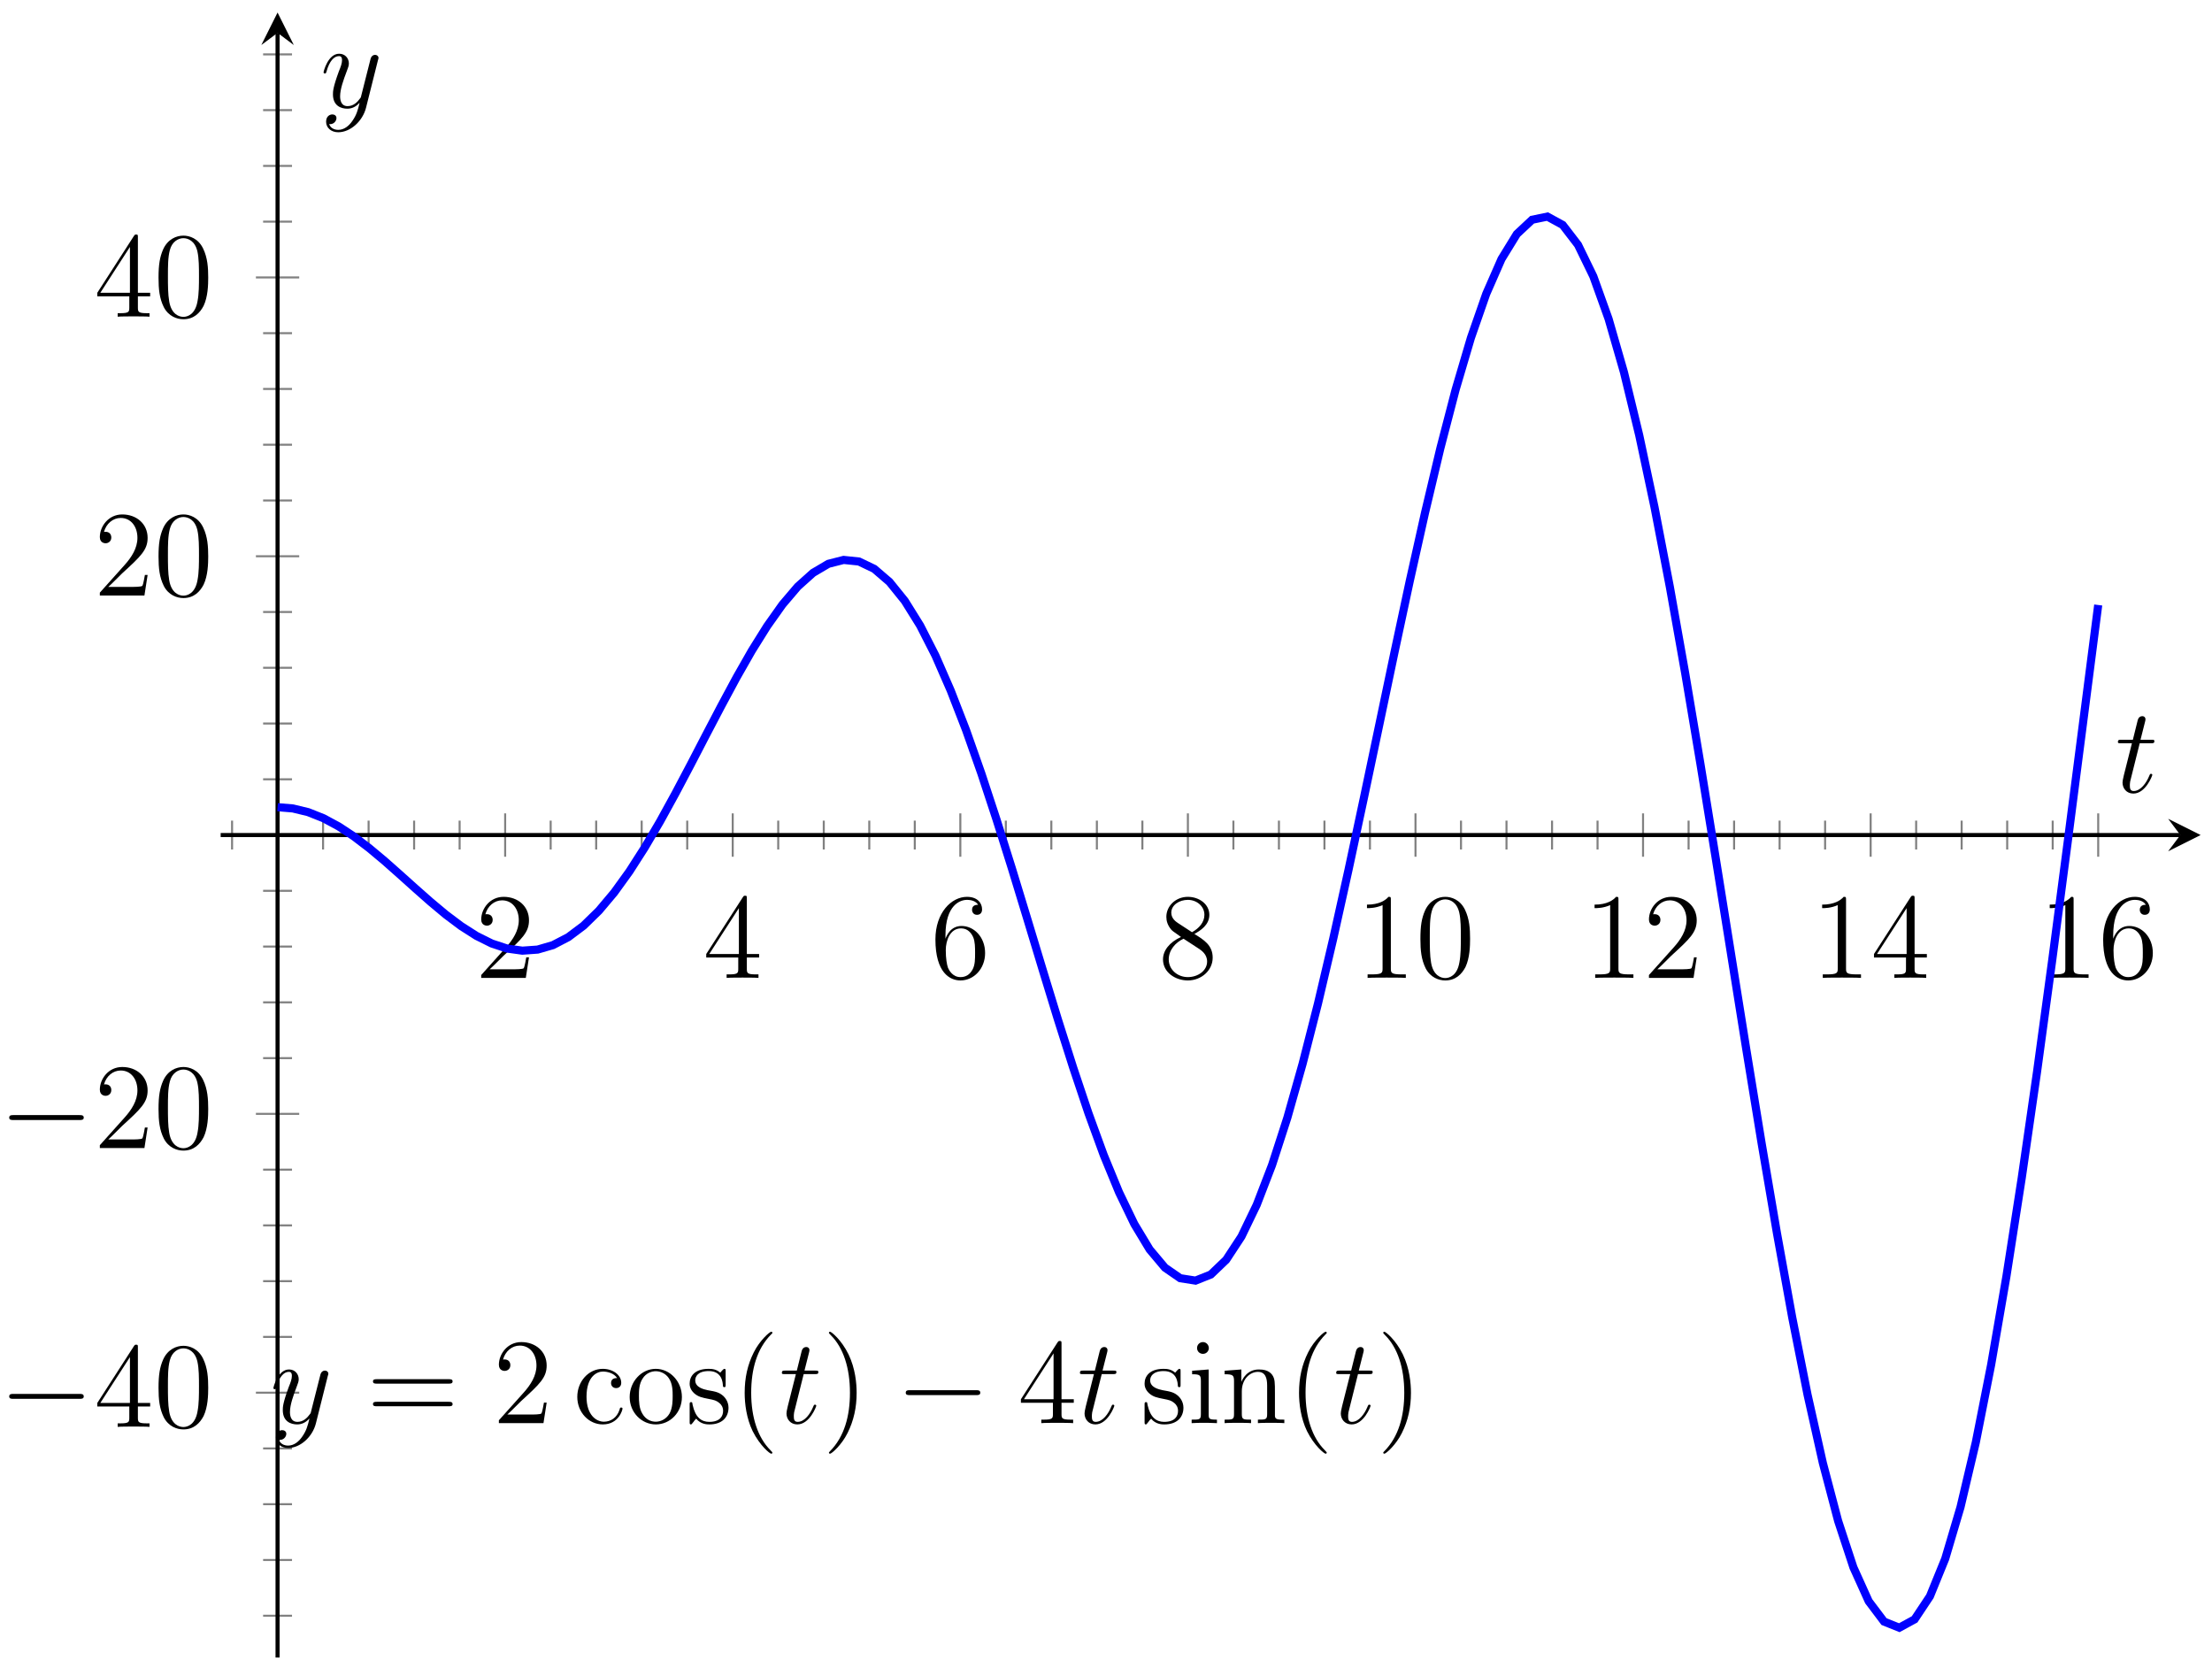 <?xml version="1.0" encoding="UTF-8"?>
<svg xmlns="http://www.w3.org/2000/svg" xmlns:xlink="http://www.w3.org/1999/xlink" width="217.04pt" height="163.662pt" viewBox="0 0 217.04 163.662" version="1.1">
<defs>
<g>
<symbol overflow="visible" id="glyph0-0">
<path style="stroke:none;" d=""/>
</symbol>
<symbol overflow="visible" id="glyph0-1">
<path style="stroke:none;" d="M 5.266 -2.016 L 5 -2.016 C 4.953 -1.812 4.859 -1.141 4.75 -0.953 C 4.656 -0.844 3.984 -0.844 3.625 -0.844 L 1.406 -0.844 C 1.734 -1.125 2.469 -1.891 2.766 -2.172 C 4.594 -3.844 5.266 -4.469 5.266 -5.656 C 5.266 -7.031 4.172 -7.953 2.781 -7.953 C 1.406 -7.953 0.578 -6.766 0.578 -5.734 C 0.578 -5.125 1.109 -5.125 1.141 -5.125 C 1.406 -5.125 1.703 -5.312 1.703 -5.688 C 1.703 -6.031 1.484 -6.25 1.141 -6.25 C 1.047 -6.25 1.016 -6.25 0.984 -6.234 C 1.203 -7.047 1.859 -7.609 2.625 -7.609 C 3.641 -7.609 4.266 -6.75 4.266 -5.656 C 4.266 -4.641 3.688 -3.75 3 -2.984 L 0.578 -0.281 L 0.578 0 L 4.953 0 Z M 5.266 -2.016 "/>
</symbol>
<symbol overflow="visible" id="glyph0-2">
<path style="stroke:none;" d="M 4.312 -7.781 C 4.312 -8.016 4.312 -8.062 4.141 -8.062 C 4.047 -8.062 4.016 -8.062 3.922 -7.922 L 0.328 -2.344 L 0.328 -2 L 3.469 -2 L 3.469 -0.906 C 3.469 -0.469 3.438 -0.344 2.562 -0.344 L 2.328 -0.344 L 2.328 0 C 2.609 -0.031 3.547 -0.031 3.891 -0.031 C 4.219 -0.031 5.172 -0.031 5.453 0 L 5.453 -0.344 L 5.219 -0.344 C 4.344 -0.344 4.312 -0.469 4.312 -0.906 L 4.312 -2 L 5.516 -2 L 5.516 -2.344 L 4.312 -2.344 Z M 3.531 -6.844 L 3.531 -2.344 L 0.625 -2.344 Z M 3.531 -6.844 "/>
</symbol>
<symbol overflow="visible" id="glyph0-3">
<path style="stroke:none;" d="M 1.469 -4.156 C 1.469 -7.188 2.938 -7.656 3.578 -7.656 C 4.016 -7.656 4.453 -7.531 4.672 -7.172 C 4.531 -7.172 4.078 -7.172 4.078 -6.688 C 4.078 -6.422 4.25 -6.188 4.562 -6.188 C 4.859 -6.188 5.062 -6.375 5.062 -6.719 C 5.062 -7.344 4.609 -7.953 3.578 -7.953 C 2.062 -7.953 0.484 -6.406 0.484 -3.781 C 0.484 -0.484 1.922 0.25 2.938 0.25 C 4.25 0.25 5.359 -0.891 5.359 -2.438 C 5.359 -4.031 4.25 -5.094 3.047 -5.094 C 1.984 -5.094 1.594 -4.172 1.469 -3.844 Z M 2.938 -0.078 C 2.188 -0.078 1.828 -0.734 1.719 -0.984 C 1.609 -1.297 1.5 -1.891 1.5 -2.719 C 1.5 -3.672 1.922 -4.859 3 -4.859 C 3.656 -4.859 4 -4.406 4.188 -4 C 4.375 -3.562 4.375 -2.969 4.375 -2.453 C 4.375 -1.844 4.375 -1.297 4.141 -0.844 C 3.844 -0.281 3.422 -0.078 2.938 -0.078 Z M 2.938 -0.078 "/>
</symbol>
<symbol overflow="visible" id="glyph0-4">
<path style="stroke:none;" d="M 3.562 -4.312 C 4.156 -4.641 5.031 -5.188 5.031 -6.188 C 5.031 -7.234 4.031 -7.953 2.922 -7.953 C 1.75 -7.953 0.812 -7.078 0.812 -5.984 C 0.812 -5.578 0.938 -5.172 1.266 -4.766 C 1.406 -4.609 1.406 -4.609 2.25 -4.016 C 1.094 -3.484 0.484 -2.672 0.484 -1.812 C 0.484 -0.531 1.703 0.25 2.922 0.25 C 4.25 0.25 5.359 -0.734 5.359 -1.984 C 5.359 -3.203 4.5 -3.734 3.562 -4.312 Z M 1.938 -5.391 C 1.781 -5.5 1.297 -5.812 1.297 -6.391 C 1.297 -7.172 2.109 -7.656 2.922 -7.656 C 3.781 -7.656 4.547 -7.047 4.547 -6.188 C 4.547 -5.453 4.016 -4.859 3.328 -4.484 Z M 2.5 -3.844 L 3.938 -2.906 C 4.25 -2.703 4.812 -2.328 4.812 -1.609 C 4.812 -0.688 3.891 -0.078 2.922 -0.078 C 1.906 -0.078 1.047 -0.812 1.047 -1.812 C 1.047 -2.734 1.719 -3.484 2.5 -3.844 Z M 2.5 -3.844 "/>
</symbol>
<symbol overflow="visible" id="glyph0-5">
<path style="stroke:none;" d="M 3.438 -7.656 C 3.438 -7.938 3.438 -7.953 3.203 -7.953 C 2.922 -7.625 2.312 -7.188 1.094 -7.188 L 1.094 -6.844 C 1.359 -6.844 1.953 -6.844 2.625 -7.141 L 2.625 -0.922 C 2.625 -0.484 2.578 -0.344 1.531 -0.344 L 1.156 -0.344 L 1.156 0 C 1.484 -0.031 2.641 -0.031 3.031 -0.031 C 3.438 -0.031 4.578 -0.031 4.906 0 L 4.906 -0.344 L 4.531 -0.344 C 3.484 -0.344 3.438 -0.484 3.438 -0.922 Z M 3.438 -7.656 "/>
</symbol>
<symbol overflow="visible" id="glyph0-6">
<path style="stroke:none;" d="M 5.359 -3.828 C 5.359 -4.812 5.297 -5.781 4.859 -6.688 C 4.375 -7.688 3.516 -7.953 2.922 -7.953 C 2.234 -7.953 1.391 -7.609 0.938 -6.609 C 0.609 -5.859 0.484 -5.109 0.484 -3.828 C 0.484 -2.672 0.578 -1.797 1 -0.938 C 1.469 -0.031 2.297 0.25 2.922 0.25 C 3.953 0.25 4.547 -0.375 4.906 -1.062 C 5.328 -1.953 5.359 -3.125 5.359 -3.828 Z M 2.922 0.016 C 2.531 0.016 1.75 -0.203 1.531 -1.5 C 1.406 -2.219 1.406 -3.125 1.406 -3.969 C 1.406 -4.953 1.406 -5.828 1.594 -6.531 C 1.797 -7.344 2.406 -7.703 2.922 -7.703 C 3.375 -7.703 4.062 -7.438 4.297 -6.406 C 4.453 -5.719 4.453 -4.781 4.453 -3.969 C 4.453 -3.172 4.453 -2.266 4.312 -1.531 C 4.094 -0.219 3.328 0.016 2.922 0.016 Z M 2.922 0.016 "/>
</symbol>
<symbol overflow="visible" id="glyph0-7">
<path style="stroke:none;" d="M 8.062 -3.875 C 8.234 -3.875 8.453 -3.875 8.453 -4.094 C 8.453 -4.312 8.25 -4.312 8.062 -4.312 L 1.031 -4.312 C 0.859 -4.312 0.641 -4.312 0.641 -4.094 C 0.641 -3.875 0.844 -3.875 1.031 -3.875 Z M 8.062 -1.656 C 8.234 -1.656 8.453 -1.656 8.453 -1.859 C 8.453 -2.094 8.25 -2.094 8.062 -2.094 L 1.031 -2.094 C 0.859 -2.094 0.641 -2.094 0.641 -1.875 C 0.641 -1.656 0.844 -1.656 1.031 -1.656 Z M 8.062 -1.656 "/>
</symbol>
<symbol overflow="visible" id="glyph0-8">
<path style="stroke:none;" d="M 4.328 -4.422 C 4.188 -4.422 3.734 -4.422 3.734 -3.938 C 3.734 -3.641 3.938 -3.438 4.234 -3.438 C 4.5 -3.438 4.734 -3.609 4.734 -3.953 C 4.734 -4.75 3.891 -5.328 2.922 -5.328 C 1.531 -5.328 0.422 -4.094 0.422 -2.578 C 0.422 -1.047 1.562 0.125 2.922 0.125 C 4.5 0.125 4.859 -1.312 4.859 -1.422 C 4.859 -1.531 4.766 -1.531 4.734 -1.531 C 4.625 -1.531 4.609 -1.5 4.578 -1.344 C 4.312 -0.5 3.672 -0.141 3.031 -0.141 C 2.297 -0.141 1.328 -0.781 1.328 -2.594 C 1.328 -4.578 2.344 -5.062 2.938 -5.062 C 3.391 -5.062 4.047 -4.891 4.328 -4.422 Z M 4.328 -4.422 "/>
</symbol>
<symbol overflow="visible" id="glyph0-9">
<path style="stroke:none;" d="M 5.484 -2.562 C 5.484 -4.094 4.312 -5.328 2.922 -5.328 C 1.5 -5.328 0.359 -4.062 0.359 -2.562 C 0.359 -1.031 1.547 0.125 2.922 0.125 C 4.328 0.125 5.484 -1.047 5.484 -2.562 Z M 2.922 -0.141 C 2.484 -0.141 1.953 -0.328 1.609 -0.922 C 1.281 -1.453 1.266 -2.156 1.266 -2.672 C 1.266 -3.125 1.266 -3.844 1.641 -4.391 C 1.969 -4.906 2.5 -5.094 2.922 -5.094 C 3.375 -5.094 3.891 -4.875 4.203 -4.406 C 4.578 -3.859 4.578 -3.109 4.578 -2.672 C 4.578 -2.25 4.578 -1.5 4.266 -0.938 C 3.938 -0.375 3.375 -0.141 2.922 -0.141 Z M 2.922 -0.141 "/>
</symbol>
<symbol overflow="visible" id="glyph0-10">
<path style="stroke:none;" d="M 3.922 -5.062 C 3.922 -5.266 3.922 -5.328 3.797 -5.328 C 3.703 -5.328 3.484 -5.062 3.391 -4.953 C 3.031 -5.266 2.656 -5.328 2.266 -5.328 C 0.828 -5.328 0.391 -4.547 0.391 -3.891 C 0.391 -3.75 0.391 -3.328 0.844 -2.922 C 1.234 -2.578 1.641 -2.5 2.188 -2.391 C 2.844 -2.266 3 -2.219 3.297 -1.984 C 3.516 -1.812 3.672 -1.547 3.672 -1.203 C 3.672 -0.688 3.375 -0.125 2.312 -0.125 C 1.531 -0.125 0.953 -0.578 0.688 -1.766 C 0.641 -1.984 0.641 -2 0.641 -2.016 C 0.609 -2.062 0.562 -2.062 0.531 -2.062 C 0.391 -2.062 0.391 -2 0.391 -1.781 L 0.391 -0.156 C 0.391 0.062 0.391 0.125 0.516 0.125 C 0.578 0.125 0.578 0.109 0.781 -0.141 C 0.844 -0.234 0.844 -0.25 1.031 -0.438 C 1.484 0.125 2.125 0.125 2.328 0.125 C 3.578 0.125 4.203 -0.578 4.203 -1.516 C 4.203 -2.156 3.812 -2.547 3.703 -2.656 C 3.281 -3.031 2.953 -3.094 2.156 -3.234 C 1.812 -3.312 0.938 -3.484 0.938 -4.203 C 0.938 -4.562 1.188 -5.109 2.266 -5.109 C 3.562 -5.109 3.641 -4 3.656 -3.641 C 3.672 -3.531 3.75 -3.531 3.797 -3.531 C 3.922 -3.531 3.922 -3.594 3.922 -3.812 Z M 3.922 -5.062 "/>
</symbol>
<symbol overflow="visible" id="glyph0-11">
<path style="stroke:none;" d="M 3.891 2.906 C 3.891 2.875 3.891 2.844 3.688 2.641 C 2.484 1.438 1.812 -0.531 1.812 -2.969 C 1.812 -5.297 2.375 -7.297 3.766 -8.703 C 3.891 -8.812 3.891 -8.828 3.891 -8.875 C 3.891 -8.938 3.828 -8.969 3.781 -8.969 C 3.625 -8.969 2.641 -8.109 2.062 -6.938 C 1.453 -5.719 1.172 -4.453 1.172 -2.969 C 1.172 -1.906 1.344 -0.484 1.953 0.781 C 2.672 2.219 3.641 3 3.781 3 C 3.828 3 3.891 2.969 3.891 2.906 Z M 3.891 2.906 "/>
</symbol>
<symbol overflow="visible" id="glyph0-12">
<path style="stroke:none;" d="M 3.375 -2.969 C 3.375 -3.891 3.25 -5.359 2.578 -6.75 C 1.875 -8.188 0.891 -8.969 0.766 -8.969 C 0.719 -8.969 0.656 -8.938 0.656 -8.875 C 0.656 -8.828 0.656 -8.812 0.859 -8.609 C 2.062 -7.406 2.719 -5.422 2.719 -2.984 C 2.719 -0.672 2.156 1.328 0.781 2.734 C 0.656 2.844 0.656 2.875 0.656 2.906 C 0.656 2.969 0.719 3 0.766 3 C 0.922 3 1.906 2.141 2.484 0.969 C 3.094 -0.25 3.375 -1.547 3.375 -2.969 Z M 3.375 -2.969 "/>
</symbol>
<symbol overflow="visible" id="glyph0-13">
<path style="stroke:none;" d="M 2.078 -7.359 C 2.078 -7.672 1.828 -7.953 1.5 -7.953 C 1.188 -7.953 0.922 -7.703 0.922 -7.375 C 0.922 -7.016 1.203 -6.797 1.5 -6.797 C 1.859 -6.797 2.078 -7.094 2.078 -7.359 Z M 0.438 -5.141 L 0.438 -4.797 C 1.188 -4.797 1.297 -4.719 1.297 -4.141 L 1.297 -0.891 C 1.297 -0.344 1.172 -0.344 0.391 -0.344 L 0.391 0 C 0.734 -0.031 1.297 -0.031 1.656 -0.031 C 1.781 -0.031 2.469 -0.031 2.875 0 L 2.875 -0.344 C 2.109 -0.344 2.062 -0.406 2.062 -0.875 L 2.062 -5.266 Z M 0.438 -5.141 "/>
</symbol>
<symbol overflow="visible" id="glyph0-14">
<path style="stroke:none;" d="M 5.312 -2.906 C 5.312 -4.016 5.312 -4.344 5.047 -4.734 C 4.703 -5.203 4.141 -5.266 3.734 -5.266 C 2.562 -5.266 2.109 -4.281 2.016 -4.047 L 2.016 -5.266 L 0.375 -5.141 L 0.375 -4.797 C 1.188 -4.797 1.297 -4.703 1.297 -4.125 L 1.297 -0.891 C 1.297 -0.344 1.156 -0.344 0.375 -0.344 L 0.375 0 C 0.688 -0.031 1.344 -0.031 1.672 -0.031 C 2.016 -0.031 2.672 -0.031 2.969 0 L 2.969 -0.344 C 2.219 -0.344 2.062 -0.344 2.062 -0.891 L 2.062 -3.109 C 2.062 -4.359 2.891 -5.031 3.641 -5.031 C 4.375 -5.031 4.547 -4.422 4.547 -3.688 L 4.547 -0.891 C 4.547 -0.344 4.406 -0.344 3.641 -0.344 L 3.641 0 C 3.938 -0.031 4.594 -0.031 4.922 -0.031 C 5.266 -0.031 5.922 -0.031 6.234 0 L 6.234 -0.344 C 5.625 -0.344 5.328 -0.344 5.312 -0.703 Z M 5.312 -2.906 "/>
</symbol>
<symbol overflow="visible" id="glyph1-0">
<path style="stroke:none;" d=""/>
</symbol>
<symbol overflow="visible" id="glyph1-1">
<path style="stroke:none;" d="M 7.875 -2.75 C 8.078 -2.75 8.297 -2.75 8.297 -2.984 C 8.297 -3.234 8.078 -3.234 7.875 -3.234 L 1.406 -3.234 C 1.203 -3.234 0.984 -3.234 0.984 -2.984 C 0.984 -2.75 1.203 -2.75 1.406 -2.75 Z M 7.875 -2.75 "/>
</symbol>
<symbol overflow="visible" id="glyph2-0">
<path style="stroke:none;" d=""/>
</symbol>
<symbol overflow="visible" id="glyph2-1">
<path style="stroke:none;" d="M 3.141 1.344 C 2.828 1.797 2.359 2.203 1.766 2.203 C 1.625 2.203 1.047 2.172 0.875 1.625 C 0.906 1.641 0.969 1.641 0.984 1.641 C 1.344 1.641 1.594 1.328 1.594 1.047 C 1.594 0.781 1.359 0.688 1.188 0.688 C 0.984 0.688 0.578 0.828 0.578 1.406 C 0.578 2.016 1.094 2.438 1.766 2.438 C 2.969 2.438 4.172 1.344 4.5 0.016 L 5.672 -4.656 C 5.688 -4.703 5.719 -4.781 5.719 -4.859 C 5.719 -5.031 5.562 -5.156 5.391 -5.156 C 5.281 -5.156 5.031 -5.109 4.938 -4.75 L 4.047 -1.234 C 4 -1.016 4 -0.984 3.891 -0.859 C 3.656 -0.531 3.266 -0.125 2.688 -0.125 C 2.016 -0.125 1.953 -0.781 1.953 -1.094 C 1.953 -1.781 2.281 -2.703 2.609 -3.562 C 2.734 -3.906 2.812 -4.078 2.812 -4.312 C 2.812 -4.812 2.453 -5.266 1.859 -5.266 C 0.766 -5.266 0.328 -3.531 0.328 -3.438 C 0.328 -3.391 0.375 -3.328 0.453 -3.328 C 0.562 -3.328 0.578 -3.375 0.625 -3.547 C 0.906 -4.547 1.359 -5.031 1.828 -5.031 C 1.938 -5.031 2.141 -5.031 2.141 -4.641 C 2.141 -4.328 2.016 -3.984 1.828 -3.531 C 1.25 -1.953 1.25 -1.562 1.25 -1.281 C 1.25 -0.141 2.062 0.125 2.656 0.125 C 3 0.125 3.438 0.016 3.844 -0.438 L 3.859 -0.422 C 3.688 0.281 3.562 0.75 3.141 1.344 Z M 3.141 1.344 "/>
</symbol>
<symbol overflow="visible" id="glyph2-2">
<path style="stroke:none;" d="M 2.406 -4.812 L 3.5 -4.812 C 3.734 -4.812 3.844 -4.812 3.844 -5.016 C 3.844 -5.156 3.781 -5.156 3.531 -5.156 L 2.484 -5.156 L 2.922 -6.891 C 2.969 -7.062 2.969 -7.094 2.969 -7.172 C 2.969 -7.359 2.828 -7.469 2.672 -7.469 C 2.562 -7.469 2.297 -7.438 2.203 -7.047 L 1.734 -5.156 L 0.609 -5.156 C 0.375 -5.156 0.266 -5.156 0.266 -4.922 C 0.266 -4.812 0.344 -4.812 0.578 -4.812 L 1.641 -4.812 L 0.844 -1.656 C 0.75 -1.234 0.719 -1.109 0.719 -0.953 C 0.719 -0.391 1.109 0.125 1.781 0.125 C 2.984 0.125 3.641 -1.625 3.641 -1.703 C 3.641 -1.781 3.578 -1.812 3.516 -1.812 C 3.484 -1.812 3.438 -1.812 3.422 -1.766 C 3.406 -1.75 3.391 -1.75 3.312 -1.547 C 3.062 -0.953 2.516 -0.125 1.812 -0.125 C 1.453 -0.125 1.438 -0.422 1.438 -0.688 C 1.438 -0.688 1.438 -0.922 1.469 -1.062 Z M 2.406 -4.812 "/>
</symbol>
</g>
<clipPath id="clip1">
  <path d="M 21.652 9 L 215.926 9 L 215.926 162.621 L 21.652 162.621 Z M 21.652 9 "/>
</clipPath>
</defs>
<g id="surface1">
<path style="fill:none;stroke-width:0.199;stroke-linecap:butt;stroke-linejoin:miter;stroke:rgb(50%,50%,50%);stroke-opacity:1;stroke-miterlimit:10;" d="M 1.118 79.279 L 1.118 82.111 M 10.047 79.279 L 10.047 82.111 M 14.516 79.279 L 14.516 82.111 M 18.981 79.279 L 18.981 82.111 M 23.446 79.279 L 23.446 82.111 M 32.379 79.279 L 32.379 82.111 M 36.844 79.279 L 36.844 82.111 M 41.309 79.279 L 41.309 82.111 M 45.778 79.279 L 45.778 82.111 M 54.707 79.279 L 54.707 82.111 M 59.176 79.279 L 59.176 82.111 M 63.641 79.279 L 63.641 82.111 M 68.106 79.279 L 68.106 82.111 M 77.039 79.279 L 77.039 82.111 M 81.504 79.279 L 81.504 82.111 M 85.973 79.279 L 85.973 82.111 M 90.438 79.279 L 90.438 82.111 M 99.368 79.279 L 99.368 82.111 M 103.836 79.279 L 103.836 82.111 M 108.301 79.279 L 108.301 82.111 M 112.766 79.279 L 112.766 82.111 M 121.7 79.279 L 121.7 82.111 M 126.164 79.279 L 126.164 82.111 M 130.633 79.279 L 130.633 82.111 M 135.098 79.279 L 135.098 82.111 M 144.032 79.279 L 144.032 82.111 M 148.496 79.279 L 148.496 82.111 M 152.961 79.279 L 152.961 82.111 M 157.426 79.279 L 157.426 82.111 M 166.36 79.279 L 166.36 82.111 M 170.825 79.279 L 170.825 82.111 M 175.293 79.279 L 175.293 82.111 M 179.758 79.279 L 179.758 82.111 " transform="matrix(1,0,0,-1,21.652,162.623)"/>
<path style="fill:none;stroke-width:0.199;stroke-linecap:butt;stroke-linejoin:miter;stroke:rgb(50%,50%,50%);stroke-opacity:1;stroke-miterlimit:10;" d="M 27.914 78.568 L 27.914 82.822 M 50.243 78.568 L 50.243 82.822 M 72.575 78.568 L 72.575 82.822 M 94.903 78.568 L 94.903 82.822 M 117.235 78.568 L 117.235 82.822 M 139.563 78.568 L 139.563 82.822 M 161.895 78.568 L 161.895 82.822 M 184.223 78.568 L 184.223 82.822 " transform="matrix(1,0,0,-1,21.652,162.623)"/>
<path style="fill:none;stroke-width:0.199;stroke-linecap:butt;stroke-linejoin:miter;stroke:rgb(50%,50%,50%);stroke-opacity:1;stroke-miterlimit:10;" d="M 4.164 4.103 L 7 4.103 M 4.164 9.572 L 7 9.572 M 4.164 15.045 L 7 15.045 M 4.164 20.517 L 7 20.517 M 4.164 31.459 L 7 31.459 M 4.164 36.928 L 7 36.928 M 4.164 42.4 L 7 42.4 M 4.164 47.869 L 7 47.869 M 4.164 58.81 L 7 58.81 M 4.164 64.283 L 7 64.283 M 4.164 69.756 L 7 69.756 M 4.164 75.224 L 7 75.224 M 4.164 86.166 L 7 86.166 M 4.164 91.639 L 7 91.639 M 4.164 97.107 L 7 97.107 M 4.164 102.58 L 7 102.58 M 4.164 113.521 L 7 113.521 M 4.164 118.99 L 7 118.99 M 4.164 124.463 L 7 124.463 M 4.164 129.935 L 7 129.935 M 4.164 140.877 L 7 140.877 M 4.164 146.346 L 7 146.346 M 4.164 151.818 L 7 151.818 M 4.164 157.287 L 7 157.287 " transform="matrix(1,0,0,-1,21.652,162.623)"/>
<path style="fill:none;stroke-width:0.199;stroke-linecap:butt;stroke-linejoin:miter;stroke:rgb(50%,50%,50%);stroke-opacity:1;stroke-miterlimit:10;" d="M 3.457 25.986 L 7.707 25.986 M 3.457 53.342 L 7.707 53.342 M 3.457 108.049 L 7.707 108.049 M 3.457 135.404 L 7.707 135.404 " transform="matrix(1,0,0,-1,21.652,162.623)"/>
<path style="fill:none;stroke-width:0.399;stroke-linecap:butt;stroke-linejoin:miter;stroke:rgb(0%,0%,0%);stroke-opacity:1;stroke-miterlimit:10;" d="M 0 80.697 L 192.282 80.697 " transform="matrix(1,0,0,-1,21.652,162.623)"/>
<path style=" stroke:none;fill-rule:nonzero;fill:rgb(0%,0%,0%);fill-opacity:1;" d="M 215.926 81.926 L 212.738 80.332 L 213.934 81.926 L 212.738 83.52 "/>
<path style="fill:none;stroke-width:0.399;stroke-linecap:butt;stroke-linejoin:miter;stroke:rgb(0%,0%,0%);stroke-opacity:1;stroke-miterlimit:10;" d="M 5.582 0.002 L 5.582 159.4 " transform="matrix(1,0,0,-1,21.652,162.623)"/>
<path style=" stroke:none;fill-rule:nonzero;fill:rgb(0%,0%,0%);fill-opacity:1;" d="M 27.234 1.23 L 25.641 4.418 L 27.234 3.223 L 28.828 4.418 "/>
<g style="fill:rgb(0%,0%,0%);fill-opacity:1;">
  <use xlink:href="#glyph0-1" x="46.638" y="95.942"/>
</g>
<g style="fill:rgb(0%,0%,0%);fill-opacity:1;">
  <use xlink:href="#glyph0-2" x="68.968" y="95.942"/>
</g>
<g style="fill:rgb(0%,0%,0%);fill-opacity:1;">
  <use xlink:href="#glyph0-3" x="91.299" y="95.942"/>
</g>
<g style="fill:rgb(0%,0%,0%);fill-opacity:1;">
  <use xlink:href="#glyph0-4" x="113.629" y="95.942"/>
</g>
<g style="fill:rgb(0%,0%,0%);fill-opacity:1;">
  <use xlink:href="#glyph0-5" x="133.032" y="95.942"/>
  <use xlink:href="#glyph0-6" x="138.885" y="95.942"/>
</g>
<g style="fill:rgb(0%,0%,0%);fill-opacity:1;">
  <use xlink:href="#glyph0-5" x="155.363" y="95.942"/>
  <use xlink:href="#glyph0-1" x="161.216" y="95.942"/>
</g>
<g style="fill:rgb(0%,0%,0%);fill-opacity:1;">
  <use xlink:href="#glyph0-5" x="177.693" y="95.942"/>
  <use xlink:href="#glyph0-2" x="183.546" y="95.942"/>
</g>
<g style="fill:rgb(0%,0%,0%);fill-opacity:1;">
  <use xlink:href="#glyph0-5" x="200.023" y="95.942"/>
  <use xlink:href="#glyph0-3" x="205.876" y="95.942"/>
</g>
<g style="fill:rgb(0%,0%,0%);fill-opacity:1;">
  <use xlink:href="#glyph1-1" x="-0.08" y="139.99"/>
</g>
<g style="fill:rgb(0%,0%,0%);fill-opacity:1;">
  <use xlink:href="#glyph0-2" x="9.218" y="139.99"/>
  <use xlink:href="#glyph0-6" x="15.071" y="139.99"/>
</g>
<g style="fill:rgb(0%,0%,0%);fill-opacity:1;">
  <use xlink:href="#glyph1-1" x="-0.08" y="112.636"/>
</g>
<g style="fill:rgb(0%,0%,0%);fill-opacity:1;">
  <use xlink:href="#glyph0-1" x="9.218" y="112.636"/>
  <use xlink:href="#glyph0-6" x="15.071" y="112.636"/>
</g>
<g style="fill:rgb(0%,0%,0%);fill-opacity:1;">
  <use xlink:href="#glyph0-1" x="9.218" y="58.425"/>
  <use xlink:href="#glyph0-6" x="15.071" y="58.425"/>
</g>
<g style="fill:rgb(0%,0%,0%);fill-opacity:1;">
  <use xlink:href="#glyph0-2" x="9.218" y="31.071"/>
  <use xlink:href="#glyph0-6" x="15.071" y="31.071"/>
</g>
<g clip-path="url(#clip1)" clip-rule="nonzero">
<path style="fill:none;stroke-width:0.797;stroke-linecap:butt;stroke-linejoin:miter;stroke:rgb(0%,0%,100%);stroke-opacity:1;stroke-miterlimit:10;" d="M 5.582 83.431 L 7.082 83.306 L 8.586 82.943 L 10.086 82.346 L 11.586 81.537 L 13.09 80.545 L 14.59 79.4 L 16.09 78.146 L 17.59 76.818 L 19.094 75.467 L 20.594 74.142 L 22.094 72.889 L 23.598 71.76 L 25.098 70.803 L 26.598 70.056 L 28.102 69.56 L 29.602 69.353 L 31.102 69.459 L 32.602 69.896 L 34.106 70.678 L 35.606 71.803 L 37.106 73.267 L 38.61 75.053 L 40.11 77.131 L 41.61 79.474 L 43.114 82.033 L 44.614 84.764 L 46.114 87.603 L 47.614 90.494 L 49.118 93.365 L 50.618 96.154 L 52.118 98.787 L 53.621 101.193 L 55.121 103.31 L 56.621 105.072 L 58.125 106.42 L 59.625 107.306 L 61.125 107.689 L 62.629 107.533 L 64.129 106.814 L 65.629 105.525 L 67.129 103.666 L 68.633 101.248 L 70.133 98.306 L 71.633 94.869 L 73.137 90.994 L 74.637 86.74 L 76.137 82.181 L 77.641 77.4 L 79.141 72.482 L 80.641 67.525 L 82.141 62.627 L 83.645 57.889 L 85.145 53.412 L 86.645 49.299 L 88.149 45.642 L 89.649 42.529 L 91.149 40.041 L 92.653 38.252 L 94.153 37.217 L 95.653 36.982 L 97.153 37.58 L 98.657 39.021 L 100.157 41.306 L 101.657 44.416 L 103.16 48.318 L 104.66 52.955 L 106.16 58.26 L 107.664 64.15 L 109.164 70.529 L 110.664 77.287 L 112.164 84.303 L 113.668 91.451 L 115.168 98.596 L 116.668 105.599 L 118.172 112.322 L 119.672 118.631 L 121.172 124.392 L 122.676 129.486 L 124.176 133.791 L 125.676 137.213 L 127.18 139.662 L 128.68 141.064 L 130.18 141.373 L 131.68 140.553 L 133.184 138.596 L 134.684 135.51 L 136.184 131.33 L 137.688 126.107 L 139.188 119.92 L 140.688 112.861 L 142.192 105.045 L 143.692 96.603 L 145.192 87.681 L 146.692 78.435 L 148.196 69.037 L 149.696 59.65 L 151.196 50.463 L 152.7 41.642 L 154.2 33.365 L 155.7 25.803 L 157.203 19.096 L 158.703 13.404 L 160.203 8.846 L 161.703 5.525 L 163.207 3.529 L 164.707 2.928 L 166.207 3.748 L 167.711 6.01 L 169.211 9.693 L 170.711 14.756 L 172.215 21.123 L 173.715 28.713 L 175.215 37.392 L 176.715 47.029 L 178.219 57.451 L 179.719 68.49 L 181.219 79.939 L 182.723 91.603 L 184.223 103.267 " transform="matrix(1,0,0,-1,21.652,162.623)"/>
</g>
<g style="fill:rgb(0%,0%,0%);fill-opacity:1;">
  <use xlink:href="#glyph2-1" x="26.498" y="139.625"/>
</g>
<g style="fill:rgb(0%,0%,0%);fill-opacity:1;">
  <use xlink:href="#glyph0-7" x="35.955" y="139.625"/>
</g>
<g style="fill:rgb(0%,0%,0%);fill-opacity:1;">
  <use xlink:href="#glyph0-1" x="48.372" y="139.625"/>
</g>
<g style="fill:rgb(0%,0%,0%);fill-opacity:1;">
  <use xlink:href="#glyph0-8" x="56.221" y="139.625"/>
  <use xlink:href="#glyph0-9" x="61.424" y="139.625"/>
  <use xlink:href="#glyph0-10" x="67.278" y="139.625"/>
  <use xlink:href="#glyph0-11" x="71.895" y="139.625"/>
</g>
<g style="fill:rgb(0%,0%,0%);fill-opacity:1;">
  <use xlink:href="#glyph2-2" x="76.451" y="139.625"/>
</g>
<g style="fill:rgb(0%,0%,0%);fill-opacity:1;">
  <use xlink:href="#glyph0-12" x="80.678" y="139.625"/>
</g>
<g style="fill:rgb(0%,0%,0%);fill-opacity:1;">
  <use xlink:href="#glyph1-1" x="87.887" y="139.625"/>
</g>
<g style="fill:rgb(0%,0%,0%);fill-opacity:1;">
  <use xlink:href="#glyph0-2" x="99.843" y="139.625"/>
</g>
<g style="fill:rgb(0%,0%,0%);fill-opacity:1;">
  <use xlink:href="#glyph2-2" x="105.696" y="139.625"/>
</g>
<g style="fill:rgb(0%,0%,0%);fill-opacity:1;">
  <use xlink:href="#glyph0-10" x="111.915" y="139.625"/>
  <use xlink:href="#glyph0-13" x="116.532" y="139.625"/>
  <use xlink:href="#glyph0-14" x="119.784" y="139.625"/>
  <use xlink:href="#glyph0-11" x="126.288" y="139.625"/>
</g>
<g style="fill:rgb(0%,0%,0%);fill-opacity:1;">
  <use xlink:href="#glyph2-2" x="130.84" y="139.625"/>
</g>
<g style="fill:rgb(0%,0%,0%);fill-opacity:1;">
  <use xlink:href="#glyph0-12" x="135.067" y="139.625"/>
</g>
<g style="fill:rgb(0%,0%,0%);fill-opacity:1;">
  <use xlink:href="#glyph2-2" x="207.542" y="77.732"/>
</g>
<g style="fill:rgb(0%,0%,0%);fill-opacity:1;">
  <use xlink:href="#glyph2-1" x="31.419" y="10.538"/>
</g>
</g>
</svg>
